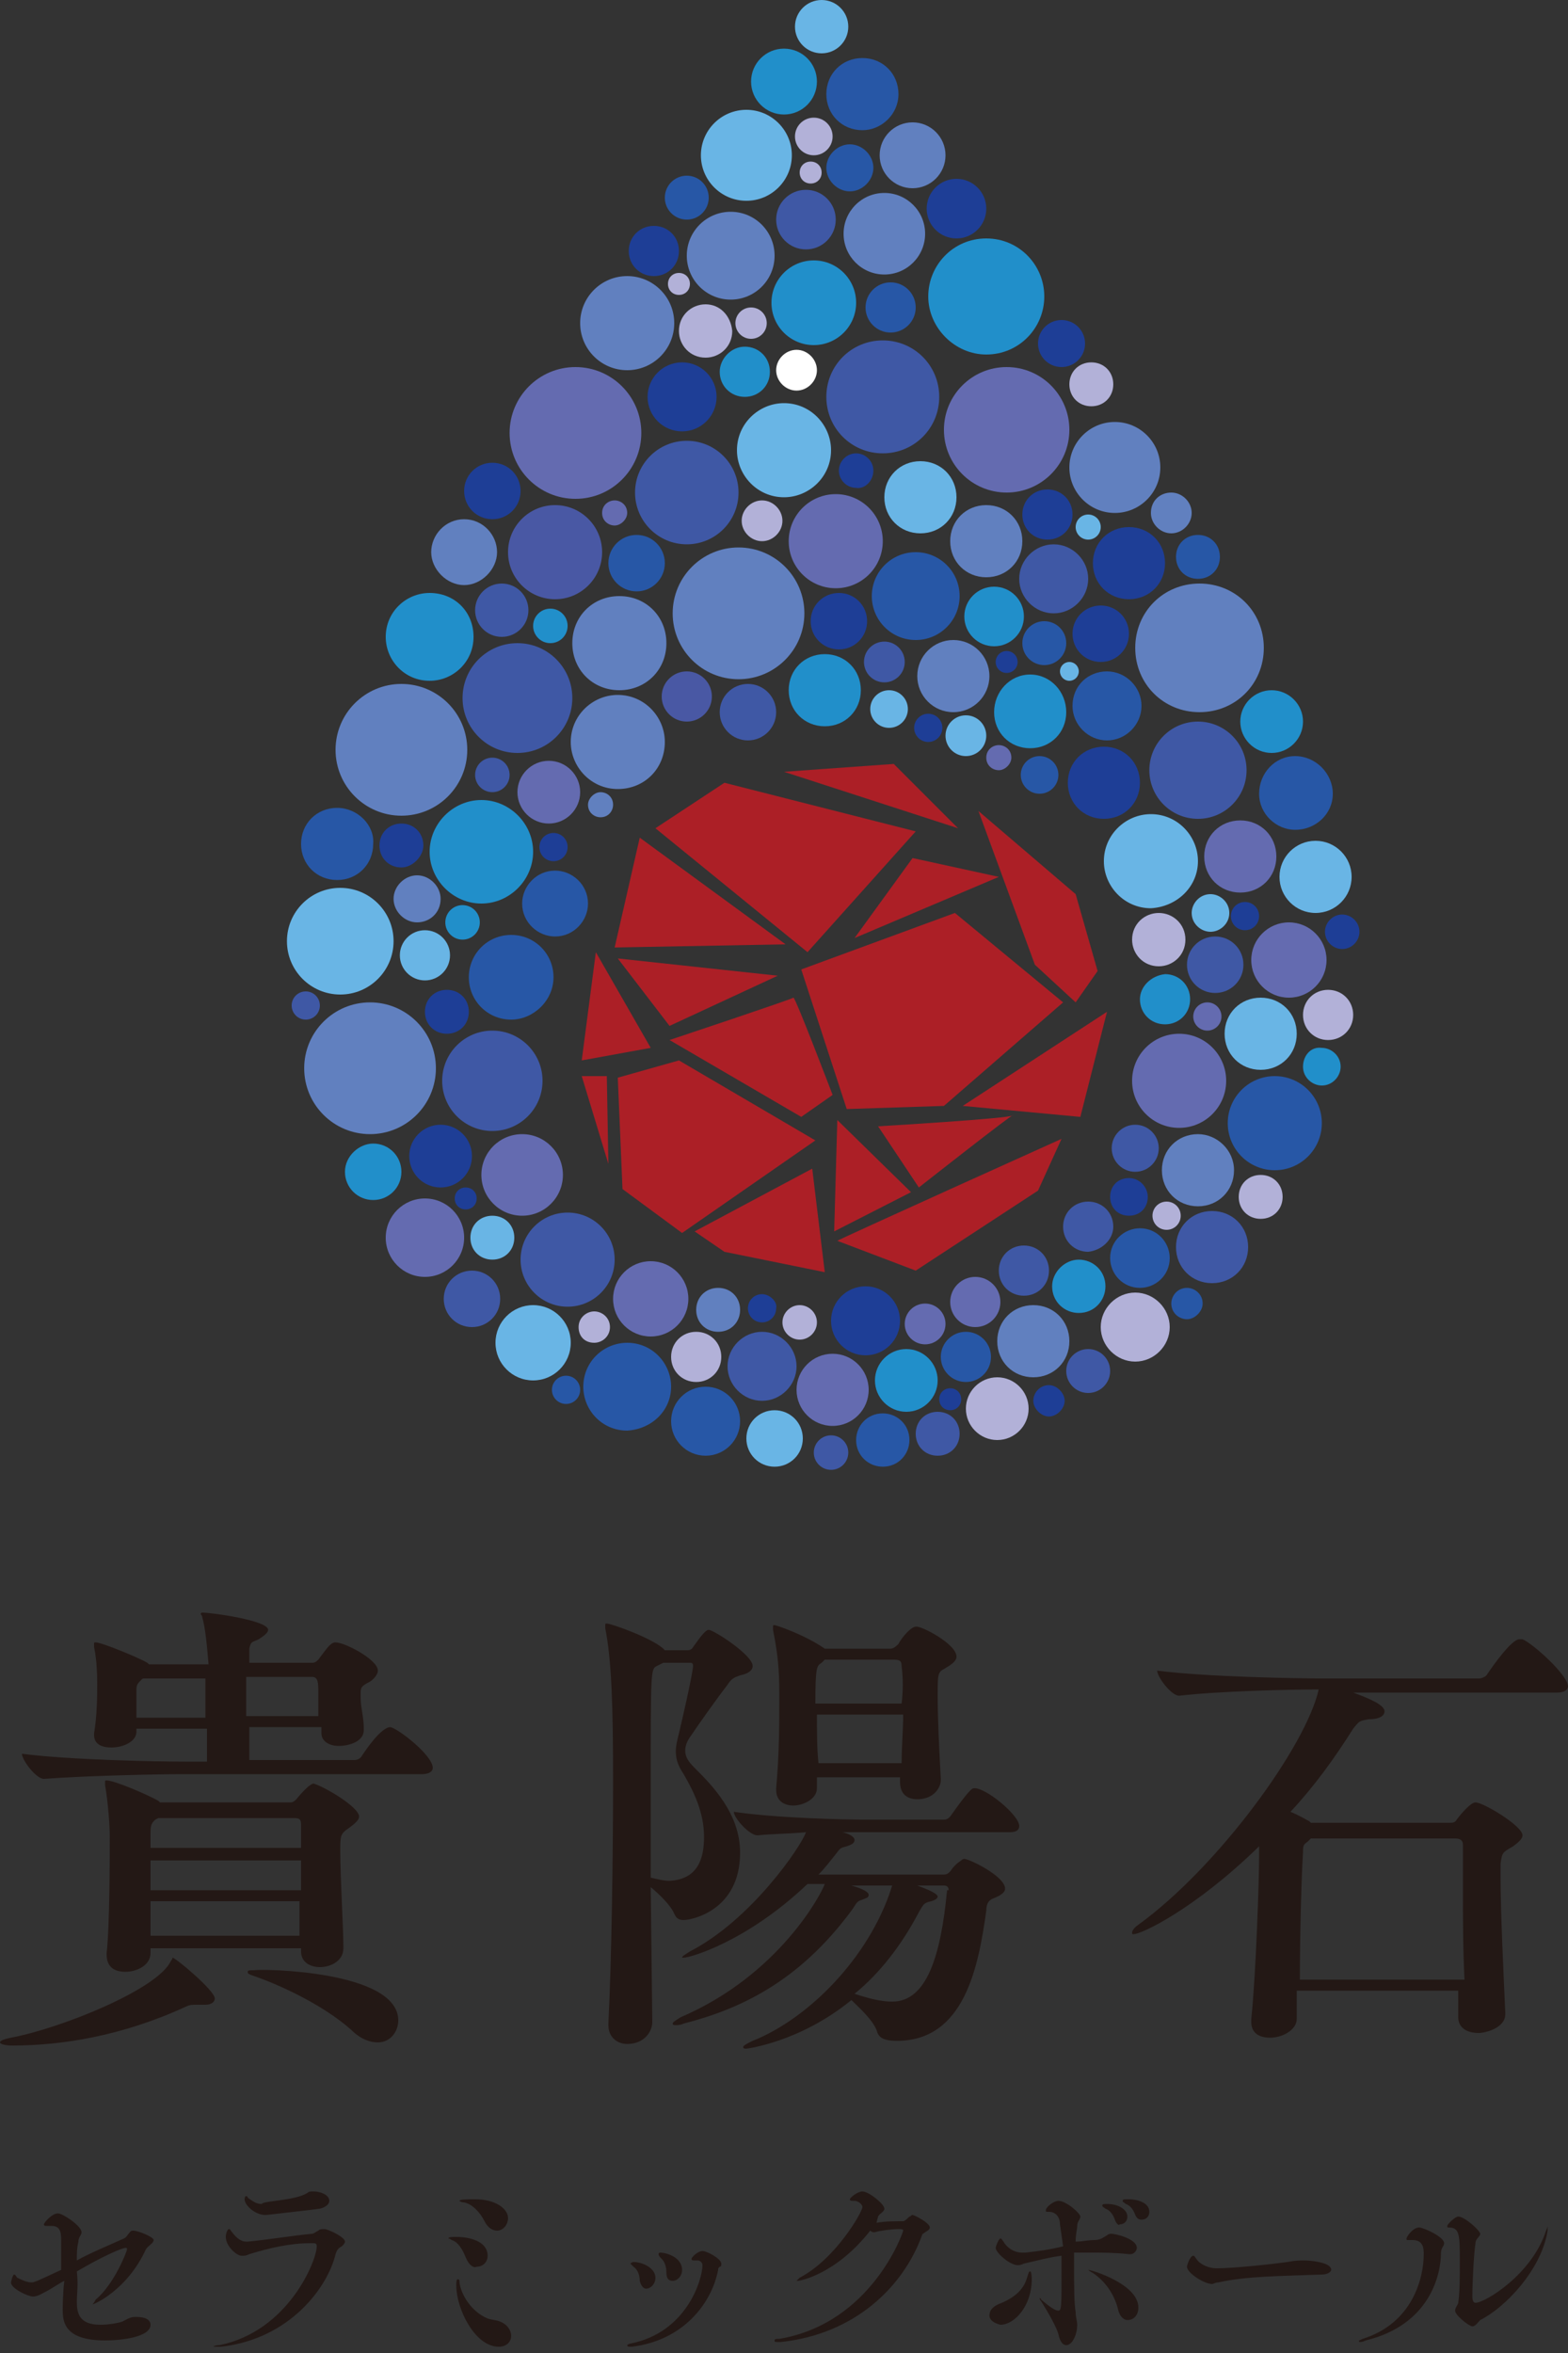 <?xml version="1.0" encoding="UTF-8"?> <svg xmlns="http://www.w3.org/2000/svg" xmlns:xlink="http://www.w3.org/1999/xlink" version="1.1" id="レイヤー_1" x="0px" y="0px" width="100px" height="150px" viewBox="0 0 100 150" style="enable-background:new 0 0 100 150;" xml:space="preserve"><rect x="0" y="0" width="100" height="150" fill="#333333" stroke="none"/> <style type="text/css"> .st0{fill:#231815;} .st1{fill:#646BB0;} .st2{fill:#1E3E96;} .st3{fill:#3F58A5;} .st4{fill:#2757A6;} .st5{fill:#AC1F26;} .st6{fill:#69B5E5;} .st7{fill:#6180BF;} .st8{fill:#218FCA;} .st9{fill:#FFFFFF;} .st10{fill:#4958A4;} .st11{fill:#B2B1D8;} </style> <g> <path class="st0" d="M13.7,127.4c0,0.2-0.2,0.4-0.6,0.4c-0.1,0-0.2,0-0.3,0c-0.1,0-0.2,0-0.3,0c-0.2,0-0.4,0-0.6,0.1 c-4.1,1.9-8,2.5-11.1,2.5c-0.5,0-0.8-0.1-0.8-0.2s0.2-0.2,0.7-0.3c3.2-0.6,9.4-3.1,10.2-4.9c0.1-0.1,0.1-0.2,0.1-0.2 C11.2,124.8,13.7,126.9,13.7,127.4z M27.6,112.7c0,0.2-0.2,0.4-0.7,0.4H11.6c-1.7,0-6.1,0.1-8.8,0.3h0c-0.5,0-1.4-1.2-1.4-1.6 c3.1,0.4,8.7,0.5,10.4,0.5h1.4c0-0.5,0-1.3,0-2.1H8.7l0,0.2v0c0,0.6-0.8,1-1.6,1c-0.6,0-1.1-0.2-1.1-0.8v-0.1 c0.2-1.2,0.2-2.5,0.2-3.1c0-0.3,0-1.5-0.2-2.4c0-0.1,0-0.1,0-0.2c0-0.1,0-0.1,0.1-0.1c0.4,0,2.8,1,3.3,1.3l0.1,0.1h3.8 c-0.1-1.2-0.2-2.3-0.4-3c0-0.1-0.1-0.2-0.1-0.2s0-0.1,0.1-0.1c0.6,0,4.2,0.5,4.2,1.1c0,0.2-0.3,0.4-0.6,0.6 c-0.4,0.2-0.5,0.1-0.6,0.6c0,0.1,0,0.4,0,0.9h4c0.1,0,0.2,0,0.4-0.2c0.6-0.8,0.8-1.1,1.1-1.1c0.6,0,2.7,1.1,2.7,1.8 c0,0.2-0.2,0.5-0.5,0.7c-0.6,0.3-0.6,0.4-0.6,0.8v0.2c0,0.7,0.2,1.2,0.2,2v0.1c0,0.7-0.9,1-1.6,1c-0.6,0-1.1-0.3-1.1-0.8v0l0-0.4 h-4.6v2.1h6.7c0.2,0,0.4-0.1,0.5-0.3c0.2-0.3,1.2-1.8,1.8-1.8C25.4,110.2,27.6,111.9,27.6,112.7z M22.9,115.8 c0,0.2-0.2,0.4-0.6,0.7c-0.6,0.4-0.6,0.5-0.6,1.5c0,1.6,0.2,5,0.2,6.1v0.1c0,0.8-0.8,1.2-1.5,1.2c-0.6,0-1.2-0.3-1.2-1v-0.2H9.6 v0.3c0,0.8-0.9,1.2-1.6,1.2s-1.2-0.3-1.2-1.1v-0.1c0.2-1.7,0.2-6.3,0.2-7.5c0-0.5-0.1-2.1-0.3-3.2c0-0.1,0-0.1,0-0.2 c0-0.1,0-0.1,0.1-0.1c0.5,0,2.6,0.9,3.3,1.3l0.1,0.1h8.3c0.1,0,0.2,0,0.4-0.2c0.4-0.5,0.9-1,1.1-1 C20.7,113.9,22.9,115.2,22.9,115.8z M13.1,107H9.2C9.1,107,9.1,107,9,107.1c-0.2,0.2-0.3,0.3-0.3,0.6v1.8h4.4V107z M19.2,116.3 c0-0.4-0.2-0.4-0.5-0.4h-8.6L9.9,116c-0.2,0.2-0.3,0.3-0.3,0.8c0,0.3,0,0.6,0,1h9.6C19.2,117.2,19.2,116.7,19.2,116.3z M9.6,118.6 v1.9h9.6c0-0.6,0-1.3,0-1.9H9.6z M9.6,121.2c0,0.8,0,1.5,0,2.2h9.5c0-0.6,0-1.4,0-2.2H9.6z M20.3,107.9c0-0.6,0-1-0.4-1h-4.2v2.5 h4.6V107.9z M25.4,128.8c0,0.7-0.5,1.4-1.3,1.4c-0.5,0-1.1-0.2-1.7-0.8c-1.8-1.6-4.6-2.9-6.4-3.5c-0.2-0.1-0.2-0.1-0.2-0.2 s0.1-0.1,0.4-0.1C16.6,125.5,25.4,125.6,25.4,128.8z M48,106.2c0,0.3-0.3,0.5-0.8,0.6c-0.2,0.1-0.5,0.1-0.8,0.6 c-0.7,0.9-1.9,2.6-2.3,3.2c-0.3,0.4-0.4,0.7-0.4,1c0,0.4,0.2,0.7,0.6,1.1c1.1,1.1,2.9,2.9,2.9,5.4c0,3.7-3.1,4.3-3.6,4.3 c-0.4,0-0.5-0.2-0.6-0.4c-0.2-0.5-0.9-1.2-1.5-1.7l0.1,8.6c0,0.6-0.5,1.4-1.6,1.4c-0.6,0-1.2-0.4-1.2-1.2v-0.1 c0.2-3.9,0.3-10.7,0.3-15.5c0-4.8-0.1-7.7-0.5-9.7c0-0.1,0-0.2,0-0.2c0-0.1,0-0.1,0.1-0.1c0.3,0,3.1,1,3.7,1.7h1.4 c0.1,0,0.3,0,0.4-0.2c0.5-0.7,0.8-1.1,1-1.1C45.5,103.9,48,105.5,48,106.2z M44.9,117.1c0-1.5-0.6-2.8-1.3-4 c-0.4-0.6-0.5-1-0.5-1.5c0-0.3,0.1-0.7,0.2-1.1c0.8-3.4,0.9-4.2,0.9-4.3c0-0.2-0.1-0.2-0.2-0.2h-1.7l-0.4,0.2 c-0.4,0.2-0.4,0.2-0.4,7.7c0,1.8,0,3.8,0,5.8c0.5,0.1,0.8,0.2,1.2,0.2C44.5,119.8,44.9,118.5,44.9,117.1z M65,116.4 c0,0.2-0.1,0.4-0.6,0.4h-9.2c-0.4,0-1,0-1.5,0c0.1,0,0.8,0.2,0.8,0.5c0,0.2-0.2,0.3-0.5,0.4c-0.4,0.1-0.4,0.1-0.7,0.5 c-0.4,0.5-0.7,0.9-1.1,1.3h8c0.2,0,0.3-0.1,0.4-0.2c0.2-0.3,0.4-0.5,0.7-0.7c0.1-0.1,0.2-0.1,0.2-0.1c0.3,0,2.6,1.1,2.6,1.9 c0,0.2-0.2,0.4-0.7,0.6c-0.3,0.1-0.5,0.3-0.5,0.8c-0.5,3.6-1.4,8.3-5.7,8.3c-1,0-1.2-0.3-1.3-0.7c-0.3-0.7-1.1-1.4-1.6-1.9 c-3.3,2.7-6.7,3.1-6.7,3.1c-0.1,0-0.2,0-0.2-0.1c0-0.1,0.2-0.2,0.6-0.4c3.3-1.3,7.1-4.9,8.7-9.3l0.2-0.6h-2.6 c0.7,0.2,1.1,0.4,1.1,0.6c0,0.2-0.2,0.2-0.4,0.3c-0.4,0.1-0.4,0.3-0.7,0.7c-3.4,4.6-7.2,6.3-10.7,7.2c-0.2,0.1-0.4,0.1-0.5,0.1 c-0.1,0-0.2,0-0.2-0.1c0-0.1,0.2-0.2,0.5-0.4c6.3-2.7,9-7.9,9.2-8.5h-1.1c-3.9,3.7-7.5,4.7-7.9,4.7c-0.1,0-0.1,0-0.1,0 c0-0.1,0.2-0.2,0.5-0.4c3.9-2,7.1-6.7,7.4-7.6c-1,0.1-2.1,0.1-3.1,0.2h0c-0.5,0-1.5-1.1-1.5-1.5c2.7,0.4,7,0.5,8.5,0.5h4.9 c0.2,0,0.3-0.1,0.4-0.2c1.2-1.7,1.4-1.8,1.5-1.8C62.8,113.9,65,115.7,65,116.4z M61,105.6c0,0.3-0.3,0.5-0.8,0.8 c-0.4,0.2-0.4,0.4-0.4,1.7c0,1.5,0.1,3.5,0.2,5.3v0.1c0,0.4-0.4,1.2-1.5,1.2c-0.6,0-1.1-0.3-1.1-1.1v-0.3h-5.3c0,0.3,0,0.5,0,0.7v0 c0,0.7-0.9,1.1-1.5,1.1s-1.1-0.3-1.1-1v-0.1c0.2-2.2,0.2-4.2,0.2-5.6c0-1.5,0-2.5-0.4-4.5c0-0.1,0-0.1,0-0.2c0-0.1,0-0.1,0.1-0.1 c0.1,0,1.9,0.6,3.2,1.5h4.2c0.2,0,0.4-0.2,0.5-0.3c0.2-0.4,0.8-1.1,1.1-1.1C58.7,103.6,61,104.8,61,105.6z M57.5,106.2 c0-0.3-0.1-0.4-0.5-0.4h-4.4l-0.2,0.2c-0.3,0.2-0.4,0.2-0.4,2.6h5.5C57.6,107.8,57.6,107,57.5,106.2z M52.1,109.3 c0,1.1,0,2.2,0.1,3.1h5.3c0-1,0.1-2.1,0.1-3.1H52.1z M60.5,120.5c0-0.2-0.1-0.3-0.3-0.3h-1.7c1.1,0.4,1.3,0.6,1.3,0.7 s-0.1,0.2-0.4,0.3c-0.5,0.1-0.5,0.2-0.8,0.7c-1.1,2.1-2.5,3.9-4.1,5.2c0.9,0.3,1.7,0.5,2.4,0.5c2.2,0,3.1-2.9,3.5-7.1V120.5z M100,107.5c0,0.2-0.2,0.4-0.7,0.4H86.3c1.1,0.4,2,0.8,2,1.2c0,0.2-0.2,0.5-1,0.5c-0.6,0.1-0.6,0.1-1,0.6c-1.2,1.9-2.5,3.7-4,5.3 c0.5,0.2,1,0.5,1.2,0.6l0.1,0.1h8.9c0.1,0,0.3,0,0.4-0.2c0.3-0.4,0.9-1.1,1.2-1.1c0.5,0,3,1.5,3,2.1c0,0.2-0.2,0.4-0.6,0.7 c-0.7,0.4-0.7,0.4-0.8,1.1c0,0.2,0,0.6,0,1c0,2.1,0.2,6.3,0.3,8.5v0.1c0,0.9-1.3,1.2-1.7,1.2c-0.7,0-1.3-0.3-1.3-1v0 c0-0.5,0-1,0-1.7H82.7c0,0.7,0,1.3,0,1.8c0,0.7-0.9,1.2-1.7,1.2c-0.7,0-1.2-0.3-1.2-1v-0.2c0.3-2.8,0.5-8.9,0.5-10.3v-0.7 c-4.1,4-7.5,5.6-8,5.6c-0.1,0-0.1,0-0.1-0.1c0-0.1,0.1-0.3,0.4-0.5c5.1-3.7,10.7-11.4,11.5-15c-1.8,0-6.3,0.1-8.9,0.4h0 c-0.5,0-1.4-1.2-1.4-1.6c3.1,0.4,8.9,0.5,10.7,0.5h9.8c0.2,0,0.4-0.1,0.5-0.2c0.4-0.6,1.6-2.3,2.1-2.3c0.1,0,0.2,0,0.2,0 C97.8,104.8,100,106.8,100,107.5z M93.3,120.5c0-1.3,0-2.4,0-2.9c0-0.3-0.2-0.4-0.5-0.4h-9.2l-0.2,0.2c-0.3,0.2-0.3,0.3-0.3,0.7 c-0.1,1.5-0.2,5.3-0.2,8.1h10.5C93.3,124.3,93.3,122.2,93.3,120.5z"></path> <path class="st0" d="M4.9,146.7c0,0.7,0.1,1.5,1.5,1.5c0.5,0,1.1-0.1,1.4-0.2c0.2-0.1,0.5-0.3,0.8-0.3c0,0,0.1,0,0.1,0 c0.6,0,0.9,0.2,0.9,0.5c0,0.8-1.9,1-2.9,1c-2.7,0-2.7-1.3-2.7-2c0-0.1,0-0.9,0.1-1.8c-0.4,0.2-0.8,0.5-1.2,0.7 c-0.2,0.1-0.5,0.3-0.8,0.3c-0.3,0-1.4-0.5-1.4-0.9c0,0,0.1-0.5,0.2-0.5c0.1,0,0.1,0.1,0.2,0.2c0.2,0.1,0.6,0.3,0.9,0.3 c0.2,0,0.4-0.1,1.9-0.8c0-0.7,0-1.3,0-1.8c0-0.5,0-1-0.6-1c0,0-0.1,0-0.1,0c-0.1,0-0.1,0-0.2,0c-0.1,0-0.2,0-0.2-0.1 c0-0.1,0.5-0.7,0.9-0.7c0.3,0,1.5,0.8,1.5,1.2c0,0.2-0.2,0.3-0.2,0.6c-0.1,0.4-0.1,0.8-0.1,1.2c0.9-0.5,1.9-0.9,3-1.4 c0.2-0.1,0.2-0.2,0.3-0.3c0.1-0.1,0.1-0.2,0.3-0.2c0.3,0,1.3,0.4,1.3,0.6c0,0.2-0.4,0.4-0.5,0.6c-1.2,2.6-3.3,3.5-3.4,3.5 c0,0,0,0,0,0c0,0,0.1-0.1,0.2-0.3c1.2-1,2-3.1,2-3.2c0-0.1,0-0.1-0.1-0.1c-0.2,0-1.4,0.5-3.1,1.5C5,145.6,4.9,146.3,4.9,146.7z M14.1,149.6c-0.1,0-0.2,0-0.3,0c-0.1,0-0.2,0-0.2,0c0,0,0.1-0.1,0.4-0.1c4.4-0.9,6.2-5.4,6.2-6.3c0-0.2-0.1-0.2-0.3-0.2 c0,0-0.1,0-0.1,0c-1.3,0-2.6,0.3-3.9,0.7c-0.2,0.1-0.3,0.1-0.5,0.1c-0.3,0-1-0.6-1-1.2c0-0.2,0.1-0.5,0.2-0.5 c0.1,0,0.1,0.1,0.2,0.2c0.3,0.4,0.6,0.6,0.9,0.6c0,0,0.1,0,0.1,0c1.1-0.1,3-0.4,4.1-0.5c0.1,0,0.2-0.1,0.4-0.2 c0.1-0.1,0.2-0.1,0.4-0.1c0.2,0,1.3,0.5,1.3,0.8c0,0.1-0.1,0.2-0.2,0.3c-0.2,0.1-0.3,0.2-0.4,0.5C20.9,145.8,18.5,149.1,14.1,149.6 z M19.6,139.8c0.1-0.1,0.2-0.1,0.4-0.1c0.4,0,1,0.2,1,0.6c0,0.2-0.2,0.4-0.6,0.5c-0.7,0.1-2.6,0.3-3.4,0.4c0,0-0.1,0-0.1,0 c-0.6,0-1.3-0.6-1.3-1c0,0,0-0.2,0.1-0.2c0,0,0.1,0,0.1,0.1c0.3,0.2,0.5,0.4,0.9,0.4C16.7,140.3,18.8,140.3,19.6,139.8z M29.7,143.9c-0.2-0.5-0.5-1-0.9-1.1c-0.1-0.1-0.2-0.1-0.2-0.1c0-0.1,0.2-0.1,0.5-0.1c0.9,0,2,0.3,2,1.2c0,0.4-0.3,0.7-0.7,0.7 C30.2,144.6,29.9,144.4,29.7,143.9z M32.6,148.9c0,0.4-0.3,0.7-0.8,0.7c-1.5,0-2.7-2.4-2.7-3.9c0-0.2,0-0.4,0.1-0.4 c0,0,0.1,0,0.1,0.1c0,0.6,0.6,1.9,1.8,2.4c0.3,0.1,0.6,0.1,0.8,0.2C32.4,148.2,32.6,148.6,32.6,148.9z M30.9,141.6 c-0.3-0.6-0.8-1.1-1.3-1.2c-0.2,0-0.3-0.1-0.3-0.1c0-0.1,0.6-0.1,1-0.1c1.3,0,2.1,0.6,2.1,1.2c0,0.4-0.3,0.8-0.7,0.8 C31.4,142.2,31.1,142,30.9,141.6z M40.3,149.6c0,0-0.1,0-0.1,0c-0.1,0-0.2,0-0.2-0.1c0,0,0.1-0.1,0.2-0.1c3.6-0.7,4.6-4.1,4.6-5 c0-0.2-0.2-0.3-0.3-0.3c0,0,0,0,0,0c-0.1,0-0.1,0-0.2,0c-0.1,0-0.2,0-0.2-0.1c0-0.1,0.4-0.5,0.7-0.5c0.3,0,1.2,0.5,1.2,0.8 c0,0.1,0,0.2-0.1,0.2c-0.1,0.1-0.1,0.1-0.1,0.2C45.4,146.8,43.6,149.2,40.3,149.6z M40.8,145.4c0-0.3-0.1-0.7-0.4-0.9 c-0.1-0.1-0.2-0.2-0.2-0.2s0.1-0.1,0.2-0.1c0.6,0,1.4,0.4,1.4,1c0,0.4-0.3,0.7-0.6,0.7C41.1,145.9,40.9,145.8,40.8,145.4z M42.5,144.9c0-0.4-0.1-0.7-0.3-0.9c-0.1-0.1-0.2-0.2-0.2-0.3s0.1-0.1,0.1-0.1c0.4,0,1.4,0.3,1.4,1.1c0,0.4-0.3,0.7-0.6,0.7 C42.7,145.4,42.5,145.3,42.5,144.9z M55.9,141.7c0.5-0.1,1.2-0.1,1.7-0.1c0.1,0,0.3-0.2,0.4-0.3c0.1,0,0.1-0.1,0.2-0.1 c0.1,0,1.1,0.5,1.1,0.8c0,0.1-0.1,0.2-0.3,0.3c-0.1,0.1-0.2,0.1-0.2,0.2c-1.2,3.3-4.3,6.3-9,6.8c-0.1,0-0.1,0-0.2,0 c-0.2,0-0.2,0-0.2-0.1c0-0.1,0.1-0.1,0.3-0.1c5.9-1,7.9-6.8,7.9-6.9c0-0.1-0.1-0.1-0.3-0.1c-0.4,0-1.2,0.1-1.5,0.2c0,0,0,0-0.1,0 c-0.1,0-0.2-0.1-0.2-0.1c-2.2,2.8-4.5,3.2-4.6,3.2c0,0-0.1,0-0.1,0c0,0,0.1-0.1,0.2-0.2c2.3-1.2,4-4.2,4-4.5c0-0.2-0.3-0.4-0.5-0.4 c0,0,0,0,0,0c0,0-0.1,0-0.1,0c-0.1,0-0.2,0-0.2-0.1c0-0.1,0.5-0.5,0.8-0.5c0.4,0,1.4,0.8,1.4,1.1c0,0.2-0.3,0.3-0.4,0.5L55.9,141.7 z M63.1,147.6c0-0.3,0.2-0.6,0.8-0.8c0.9-0.4,1.4-0.9,1.6-1.6c0.1-0.3,0.1-0.4,0.2-0.4c0.1,0,0.1,0.5,0.1,0.5c0,1.7-1.1,2.9-2,2.9 C63.4,148.1,63.1,147.9,63.1,147.6z M67.6,141.8c0-0.5-0.3-0.8-0.7-0.8c0,0,0,0,0,0c0,0,0,0-0.1,0c-0.1,0-0.1,0-0.1-0.1 c0-0.2,0.5-0.6,0.8-0.6c0.5,0,1.4,0.8,1.4,1c0,0.2-0.2,0.3-0.2,0.6c0,0.2-0.1,0.5-0.1,1c0.4,0,0.8-0.1,1.2-0.1 c0.4,0,0.6-0.2,0.8-0.3c0.1-0.1,0.2-0.1,0.3-0.1c0.2,0,1.6,0.3,1.6,0.9c0,0.2-0.2,0.4-0.4,0.4c0,0,0,0-0.1,0 c-0.9-0.1-1.7-0.1-2.4-0.1c-0.4,0-0.7,0-1.1,0c0,0.3,0,0.6,0,1c0,1.1,0,2.2,0.1,2.8c0,0.3,0.1,0.6,0.1,0.8c0,0.6-0.3,1.3-0.7,1.3 c-0.2,0-0.4-0.2-0.5-0.7c-0.1-0.4-0.6-1.3-1.1-2.1c-0.1-0.1-0.1-0.2-0.1-0.2c0,0,0,0,0,0c0,0,0.1,0,0.1,0.1 c0.6,0.5,0.9,0.7,1.1,0.7c0.2,0,0.2-0.3,0.2-2.6c0-0.3,0-0.6,0-0.9c-0.8,0.1-1.5,0.3-2.4,0.5c-0.2,0.1-0.3,0.1-0.4,0.1 c-0.5,0-1.4-0.8-1.4-1.1c0-0.1,0.2-0.6,0.3-0.6c0.1,0,0.1,0.1,0.2,0.2c0.1,0.2,0.5,0.7,1.2,0.7c0.1,0,0.1,0,0.2,0 c0.9-0.1,1.6-0.2,2.4-0.4L67.6,141.8z M71.3,147.2c-0.2-0.8-0.7-1.7-1.6-2.3c-0.2-0.1-0.3-0.2-0.3-0.2c0,0,0,0,0,0 c0.2,0,3.2,0.9,3.2,2.4c0,0.5-0.3,0.8-0.7,0.8C71.7,147.9,71.4,147.7,71.3,147.2z M71.1,141.5c-0.1-0.3-0.3-0.6-0.6-0.7 c-0.1-0.1-0.2-0.1-0.2-0.2c0-0.1,0.1-0.1,0.3-0.1c0.8,0,1.3,0.4,1.3,0.8c0,0.3-0.2,0.5-0.5,0.5C71.4,141.9,71.2,141.8,71.1,141.5z M72.4,141.2c-0.1-0.3-0.3-0.6-0.6-0.7c-0.1-0.1-0.2-0.1-0.2-0.2c0-0.1,0.1-0.1,0.3-0.1c0,0,0.1,0,0.1,0c0.5,0,1.3,0.2,1.3,0.8 c0,0.3-0.2,0.5-0.5,0.5C72.6,141.5,72.5,141.4,72.4,141.2z M84.3,145c-2.7,0.1-4.8,0.1-6.6,0.5c-0.2,0-0.3,0.1-0.4,0.1 c-0.5,0-1.6-0.7-1.6-1.1c0-0.1,0.2-0.7,0.4-0.7c0.1,0,0.1,0.1,0.2,0.2c0.1,0.2,0.6,0.6,1.3,0.6c1.2,0,3.8-0.3,4.5-0.4 c0.5-0.1,0.8-0.1,1.1-0.1c0.3,0,1.7,0.1,1.7,0.6C84.9,144.8,84.7,145,84.3,145z M86.7,149.3C86.7,149.3,86.6,149.3,86.7,149.3 c-0.1-0.1,0-0.1,0.2-0.2c3.2-1,3.9-3.9,3.9-5.4c0-0.3,0-0.9-0.7-0.9c-0.1,0-0.1,0-0.1,0s-0.1,0-0.2,0s-0.1,0-0.1-0.1 c0-0.1,0.4-0.7,0.8-0.7c0.3,0,1.6,0.6,1.6,1c0,0.2-0.2,0.3-0.2,0.6c0,1.4-0.7,4.6-4.8,5.6C86.9,149.3,86.8,149.3,86.7,149.3z M93.9,148.3c-0.2,0-1.1-0.7-1.1-1c0-0.2,0.2-0.4,0.2-0.5c0.1-0.7,0.1-1.6,0.1-2.6c0-1.7,0-2.2-0.7-2.2c-0.1,0-0.1,0-0.1-0.1 c0-0.1,0.5-0.6,0.7-0.6c0.4,0,1.4,0.9,1.4,1.1c0,0.2-0.3,0.3-0.3,0.6c-0.1,0.6-0.2,2.5-0.2,3.4c0,0.3,0.1,0.4,0.2,0.4 c0.6,0,3.6-1.8,4.5-4.6c0.1-0.2,0.1-0.3,0.1-0.3s0,0,0,0.1c0,0.1,0,0.1,0,0.2c-0.4,2.5-2.7,4.9-4.3,5.7 C94.2,148.1,94.1,148.3,93.9,148.3z"></path> <g> <path class="st1" d="M76.8,54.6c0,1.3,1,2.3,2.3,2.3s2.3-1,2.3-2.3c0-1.3-1-2.3-2.3-2.3S76.8,53.3,76.8,54.6z"></path> <path class="st2" d="M27,53.9c0-0.8-0.6-1.4-1.4-1.4c-0.8,0-1.4,0.6-1.4,1.4c0,0.8,0.6,1.4,1.4,1.4C26.3,55.3,27,54.6,27,53.9z"></path> <circle class="st3" cx="76.4" cy="49.1" r="3.1"></circle> <circle class="st1" cx="62.2" cy="83" r="1.6"></circle> <path class="st1" d="M33,50.5c0,1.1,0.9,2,2,2s2-0.9,2-2c0-1.1-0.9-2-2-2S33,49.4,33,50.5z"></path> <path class="st4" d="M72.7,78.3c-1,0-1.9,0.8-1.9,1.9c0,1,0.8,1.9,1.9,1.9c1,0,1.9-0.8,1.9-1.9C74.6,79.2,73.8,78.3,72.7,78.3z"></path> <path class="st2" d="M70.4,47.6c-1.3,0-2.3,1-2.3,2.3c0,1.3,1,2.3,2.3,2.3s2.3-1,2.3-2.3C72.7,48.6,71.7,47.6,70.4,47.6z"></path> <g> <polygon class="st5" points="50,49.2 57,48.7 61.1,52.8 "></polygon> <polygon class="st5" points="46.2,49.9 58.4,53 51.5,60.7 41.8,52.8 "></polygon> <polygon class="st5" points="40.8,53.4 50.1,60.2 39.2,60.4 "></polygon> <polygon class="st5" points="38,60.7 41.5,66.8 37.1,67.6 "></polygon> <polygon class="st5" points="39.4,61.1 42.7,65.4 49.6,62.2 "></polygon> <path class="st5" d="M42.7,66.3l8.4,4.9l2-1.4c0,0-2.4-6.3-2.5-6.2S42.7,66.3,42.7,66.3z"></path> <polygon class="st5" points="51.1,61.8 54,70.7 60.2,70.5 67.8,63.9 60.9,58.2 "></polygon> <polygon class="st5" points="58.2,54.7 54.5,59.8 63.7,55.9 "></polygon> <polygon class="st5" points="62.4,51.7 66,61.5 68.6,63.9 70,61.9 68.6,57 "></polygon> <polygon class="st5" points="70.6,64.5 68.9,71.2 61.4,70.5 "></polygon> <path class="st5" d="M56,71.8l2.6,3.9c0,0,6.1-4.8,6-4.6C64.5,71.3,56,71.8,56,71.8z"></path> <polygon class="st5" points="53.4,71.4 58.1,76 53.2,78.5 "></polygon> <polygon class="st5" points="51.8,74.5 52.6,81.1 46.2,79.8 44.3,78.5 "></polygon> <polygon class="st5" points="52,72.7 43.5,78.6 39.7,75.8 39.4,68.7 43.3,67.6 "></polygon> <polygon class="st5" points="37.1,68.6 38.7,68.6 38.8,74.2 "></polygon> <path class="st5" d="M53.4,79.1c0.1-0.1,14.3-6.5,14.3-6.5l-1.5,3.3L58.4,81L53.4,79.1z"></path> </g> <circle class="st6" cx="21.7" cy="60" r="3.4"></circle> <path class="st4" d="M21.5,51.5c-1.3,0-2.3,1-2.3,2.3c0,1.3,1,2.3,2.3,2.3c1.3,0,2.3-1,2.3-2.3C23.9,52.6,22.8,51.5,21.5,51.5z"></path> <circle class="st3" cx="33" cy="44.5" r="3.5"></circle> <circle class="st1" cx="27.1" cy="78.9" r="2.5"></circle> <circle class="st7" cx="60.8" cy="43.1" r="2.3"></circle> <circle class="st6" cx="34" cy="85.6" r="2.4"></circle> <path class="st4" d="M68.4,45c0,1.2,1,2.2,2.2,2.2c1.2,0,2.2-1,2.2-2.2c0-1.2-1-2.2-2.2-2.2C69.4,42.8,68.4,43.7,68.4,45z"></path> <path class="st2" d="M34.4,54c0,0.5,0.4,0.9,0.9,0.9s0.9-0.4,0.9-0.9s-0.4-0.9-0.9-0.9S34.4,53.5,34.4,54z"></path> <path class="st8" d="M63.4,45.4c0,1.3,1,2.3,2.3,2.3s2.3-1,2.3-2.3S67,43,65.7,43S63.4,44.1,63.4,45.4z"></path> <path class="st8" d="M83.1,46c0-1.1-0.9-2-2-2c-1.1,0-2,0.9-2,2c0,1.1,0.9,2,2,2C82.2,48,83.1,47.1,83.1,46z"></path> <path class="st4" d="M85,50.6c0-1.3-1.1-2.4-2.4-2.4c-1.3,0-2.3,1.1-2.3,2.4c0,1.3,1.1,2.3,2.3,2.3C83.9,52.9,85,51.9,85,50.6z"></path> <path class="st4" d="M37.5,57.6c0-1.2-1-2.1-2.1-2.1c-1.2,0-2.1,1-2.1,2.1c0,1.2,1,2.1,2.1,2.1C36.6,59.7,37.5,58.7,37.5,57.6z"></path> <circle class="st3" cx="56.4" cy="42.2" r="1.3"></circle> <circle class="st2" cx="28.1" cy="73.7" r="2"></circle> <circle class="st4" cx="66.6" cy="41" r="1.4"></circle> <circle class="st8" cx="35.1" cy="39.9" r="1.1"></circle> <circle class="st8" cx="63.4" cy="39.3" r="1.9"></circle> <circle class="st4" cx="45" cy="90.6" r="2.2"></circle> <path class="st1" d="M38.4,32.7c0,0.5,0.4,0.8,0.8,0.8s0.8-0.4,0.8-0.8c0-0.5-0.4-0.8-0.8-0.8S38.4,32.2,38.4,32.7z"></path> <path class="st6" d="M53,28.7c0-1.6-1.3-3-3-3c-1.6,0-3,1.3-3,3c0,1.6,1.3,3,3,3C51.6,31.7,53,30.4,53,28.7z"></path> <circle class="st3" cx="43.8" cy="31.4" r="3.3"></circle> <circle class="st2" cx="67.7" cy="21.9" r="1.5"></circle> <path class="st9" d="M49.5,23.6c0,0.7,0.6,1.3,1.3,1.3s1.3-0.6,1.3-1.3c0-0.7-0.6-1.3-1.3-1.3S49.5,22.9,49.5,23.6z"></path> <path class="st7" d="M29.6,33.1c-1.2,0-2.1,1-2.1,2.1s1,2.1,2.1,2.1s2.1-1,2.1-2.1S30.8,33.1,29.6,33.1z"></path> <path class="st7" d="M62.9,32.2c-1.3,0-2.3,1-2.3,2.3c0,1.3,1,2.3,2.3,2.3c1.3,0,2.3-1,2.3-2.3C65.2,33.2,64.2,32.2,62.9,32.2z"></path> <circle class="st10" cx="35.4" cy="35.2" r="3"></circle> <circle class="st1" cx="53.3" cy="34.5" r="3"></circle> <path class="st11" d="M45,19.4c-0.9,0-1.7,0.7-1.7,1.7c0,0.9,0.7,1.7,1.7,1.7c0.9,0,1.7-0.7,1.7-1.7C46.6,20.1,45.9,19.4,45,19.4z "></path> <circle class="st7" cx="40" cy="20.6" r="3"></circle> <circle class="st1" cx="36.7" cy="27.6" r="4.2"></circle> <circle class="st7" cx="25.6" cy="47.8" r="4.2"></circle> <circle class="st3" cx="32" cy="38.9" r="1.7"></circle> <circle class="st1" cx="64.2" cy="27.4" r="4"></circle> <path class="st8" d="M45.9,23.7c0,0.9,0.7,1.6,1.6,1.6s1.6-0.7,1.6-1.6s-0.7-1.6-1.6-1.6S45.9,22.9,45.9,23.7z"></path> <path class="st6" d="M56.4,31.7c0,1.3,1,2.3,2.3,2.3s2.3-1,2.3-2.3s-1-2.3-2.3-2.3S56.4,30.4,56.4,31.7z"></path> <path class="st2" d="M69.7,35.9c0,1.3,1,2.3,2.3,2.3s2.3-1,2.3-2.3c0-1.3-1-2.3-2.3-2.3S69.7,34.6,69.7,35.9z"></path> <path class="st2" d="M65.2,32.8c0,0.9,0.7,1.6,1.6,1.6s1.6-0.7,1.6-1.6c0-0.9-0.7-1.6-1.6-1.6S65.2,31.9,65.2,32.8z"></path> <path class="st8" d="M24.6,40.6c0,1.5,1.2,2.8,2.8,2.8c1.5,0,2.8-1.2,2.8-2.8s-1.2-2.8-2.8-2.8C25.9,37.8,24.6,39,24.6,40.6z"></path> <path class="st7" d="M74,29.8c0-1.6-1.3-2.9-2.9-2.9c-1.6,0-2.9,1.3-2.9,2.9c0,1.6,1.3,2.9,2.9,2.9C72.7,32.7,74,31.4,74,29.8z"></path> <path class="st7" d="M42.4,47.3c0-1.6-1.3-3-3-3c-1.6,0-3,1.3-3,3c0,1.6,1.3,3,3,3C41.1,50.3,42.4,49,42.4,47.3z"></path> <path class="st7" d="M42.5,41c0-1.7-1.3-3-3-3c-1.7,0-3,1.3-3,3c0,1.7,1.3,3,3,3C41.2,44,42.5,42.7,42.5,41z"></path> <path class="st3" d="M59.9,25.3c0-2-1.6-3.6-3.6-3.6c-2,0-3.6,1.6-3.6,3.6c0,2,1.6,3.6,3.6,3.6C58.3,28.9,59.9,27.3,59.9,25.3z"></path> <path class="st11" d="M44,18.1c0-0.4-0.3-0.7-0.7-0.7c-0.4,0-0.7,0.3-0.7,0.7c0,0.4,0.3,0.7,0.7,0.7C43.7,18.8,44,18.5,44,18.1z"></path> <circle class="st4" cx="58.4" cy="38" r="2.8"></circle> <circle class="st2" cx="43.5" cy="25.3" r="2.2"></circle> <circle class="st8" cx="51.9" cy="19.3" r="2.7"></circle> <circle class="st11" cx="47.9" cy="20.6" r="1"></circle> <circle class="st4" cx="40.6" cy="35.9" r="1.8"></circle> <path class="st11" d="M68.2,24.5c0,0.8,0.6,1.4,1.4,1.4c0.8,0,1.4-0.6,1.4-1.4c0-0.8-0.6-1.4-1.4-1.4 C68.8,23.1,68.2,23.7,68.2,24.5z"></path> <path class="st4" d="M35.3,62.3c0-1.5-1.2-2.7-2.7-2.7c-1.5,0-2.7,1.2-2.7,2.7c0,1.5,1.2,2.7,2.7,2.7C34,65,35.3,63.8,35.3,62.3z"></path> <circle class="st11" cx="51.9" cy="8.7" r="1.2"></circle> <circle class="st7" cx="56.4" cy="14.9" r="2.6"></circle> <path class="st3" d="M65,36.9c0,1.2,1,2.2,2.2,2.2c1.2,0,2.2-1,2.2-2.2c0-1.2-1-2.2-2.2-2.2C66,34.7,65,35.7,65,36.9z"></path> <path class="st8" d="M62.9,15.2c-2.1,0-3.7,1.7-3.7,3.7s1.7,3.7,3.7,3.7c2.1,0,3.7-1.7,3.7-3.7S65,15.2,62.9,15.2z"></path> <path class="st2" d="M53.5,37.8c-1,0-1.8,0.8-1.8,1.8s0.8,1.8,1.8,1.8c1,0,1.8-0.8,1.8-1.8S54.5,37.8,53.5,37.8z"></path> <circle class="st10" cx="43.8" cy="44.4" r="1.6"></circle> <circle class="st3" cx="31.4" cy="49.4" r="1.1"></circle> <path class="st8" d="M30.7,51c-1.8,0-3.3,1.5-3.3,3.3s1.5,3.3,3.3,3.3c1.8,0,3.3-1.5,3.3-3.3S32.5,51,30.7,51z"></path> <circle class="st2" cx="55.2" cy="84.2" r="2.2"></circle> <circle class="st4" cx="56.8" cy="19.6" r="1.6"></circle> <circle class="st4" cx="43.8" cy="12.6" r="1.4"></circle> <circle class="st8" cx="50" cy="5.2" r="2.1"></circle> <circle class="st3" cx="47.7" cy="45.4" r="1.8"></circle> <circle class="st2" cx="61" cy="13.3" r="1.9"></circle> <path class="st8" d="M50.3,44c0,1.3,1,2.3,2.3,2.3s2.3-1,2.3-2.3s-1-2.3-2.3-2.3S50.3,42.7,50.3,44z"></path> <path class="st11" d="M51,11c0,0.4,0.3,0.7,0.7,0.7c0.4,0,0.7-0.3,0.7-0.7s-0.3-0.7-0.7-0.7C51.3,10.3,51,10.6,51,11z"></path> <path class="st6" d="M44.7,9.9c0,1.6,1.3,2.9,2.9,2.9c1.6,0,2.9-1.3,2.9-2.9S49.2,7,47.6,7C46,7,44.7,8.3,44.7,9.9z"></path> <path class="st2" d="M68.4,40.4c0,1,0.8,1.8,1.8,1.8s1.8-0.8,1.8-1.8c0-1-0.8-1.8-1.8-1.8S68.4,39.4,68.4,40.4z"></path> <path class="st7" d="M37.5,51.3c0,0.5,0.4,0.8,0.8,0.8c0.5,0,0.8-0.4,0.8-0.8c0-0.5-0.4-0.8-0.8-0.8 C37.9,50.5,37.5,50.9,37.5,51.3z"></path> <path class="st11" d="M47.3,33.2c0,0.7,0.6,1.3,1.3,1.3s1.3-0.6,1.3-1.3s-0.6-1.3-1.3-1.3S47.3,32.5,47.3,33.2z"></path> <path class="st4" d="M77.8,35.5c0-0.8-0.6-1.4-1.4-1.4c-0.8,0-1.4,0.6-1.4,1.4c0,0.8,0.6,1.4,1.4,1.4 C77.2,36.9,77.8,36.3,77.8,35.5z"></path> <path class="st2" d="M55.7,30c0-0.6-0.5-1.1-1.1-1.1c-0.6,0-1.1,0.5-1.1,1.1c0,0.6,0.5,1.1,1.1,1.1C55.1,31.2,55.7,30.7,55.7,30z"></path> <path class="st2" d="M43.3,16c0-0.9-0.7-1.6-1.6-1.6c-0.9,0-1.6,0.7-1.6,1.6c0,0.9,0.7,1.6,1.6,1.6C42.6,17.6,43.3,16.9,43.3,16z"></path> <path class="st4" d="M57.3,6c0-1.3-1-2.3-2.3-2.3c-1.3,0-2.3,1-2.3,2.3c0,1.3,1,2.3,2.3,2.3C56.2,8.3,57.3,7.3,57.3,6z"></path> <path class="st4" d="M55.7,10.7c0-0.8-0.7-1.5-1.5-1.5c-0.8,0-1.5,0.7-1.5,1.5c0,0.8,0.7,1.5,1.5,1.5C55,12.2,55.7,11.5,55.7,10.7 z"></path> <circle class="st7" cx="46.6" cy="16.3" r="2.8"></circle> <circle class="st7" cx="58.2" cy="9.9" r="2.1"></circle> <circle class="st6" cx="52.4" cy="1.7" r="1.7"></circle> <circle class="st6" cx="56.7" cy="45.2" r="1.2"></circle> <circle class="st6" cx="69.4" cy="33.6" r="0.8"></circle> <circle class="st3" cx="51.4" cy="14" r="1.9"></circle> <path class="st7" d="M73.4,32.7c0,0.7,0.6,1.3,1.3,1.3c0.7,0,1.3-0.6,1.3-1.3s-0.6-1.3-1.3-1.3C74,31.4,73.4,31.9,73.4,32.7z"></path> <circle class="st3" cx="31.4" cy="68.9" r="3.2"></circle> <circle class="st6" cx="83.9" cy="55.9" r="2.3"></circle> <circle class="st7" cx="47.1" cy="39.1" r="4.2"></circle> <path class="st2" d="M33.2,31.3c0-1-0.8-1.8-1.8-1.8c-1,0-1.8,0.8-1.8,1.8c0,1,0.8,1.8,1.8,1.8C32.4,33.1,33.2,32.3,33.2,31.3z"></path> <path class="st7" d="M80.6,41.3c0-2.3-1.8-4.1-4.1-4.1c-2.3,0-4.1,1.8-4.1,4.1c0,2.3,1.8,4.1,4.1,4.1 C78.8,45.4,80.6,43.6,80.6,41.3z"></path> <circle class="st7" cx="23.6" cy="68.1" r="4.2"></circle> <path class="st6" d="M76.4,54.9c0-1.6-1.3-3-3-3c-1.6,0-3,1.3-3,3c0,1.6,1.3,3,3,3C75.1,57.8,76.4,56.5,76.4,54.9z"></path> <circle class="st3" cx="19.5" cy="64.1" r="0.9"></circle> <circle class="st8" cx="29.5" cy="58.8" r="1.1"></circle> <circle class="st6" cx="27.1" cy="60.9" r="1.6"></circle> <path class="st7" d="M28.1,57.3c0-0.8-0.7-1.5-1.5-1.5c-0.8,0-1.5,0.7-1.5,1.5c0,0.8,0.7,1.5,1.5,1.5 C27.4,58.8,28.1,58.2,28.1,57.3z"></path> <circle class="st2" cx="59.2" cy="46.4" r="0.9"></circle> <circle class="st2" cx="64.2" cy="42.2" r="0.7"></circle> <circle class="st6" cx="68.2" cy="42.8" r="0.6"></circle> <circle class="st6" cx="61.6" cy="46.9" r="1.3"></circle> <path class="st1" d="M62.9,48.3c0,0.5,0.4,0.8,0.8,0.8s0.8-0.4,0.8-0.8c0-0.5-0.4-0.8-0.8-0.8S62.9,47.8,62.9,48.3z"></path> <circle class="st4" cx="66.3" cy="49.4" r="1.2"></circle> <path class="st6" d="M78.4,58.2c0-0.7-0.6-1.2-1.2-1.2c-0.7,0-1.2,0.6-1.2,1.2c0,0.7,0.6,1.2,1.2,1.2 C77.8,59.4,78.4,58.9,78.4,58.2z"></path> <path class="st7" d="M76.4,72.3c-1.3,0-2.3,1-2.3,2.3s1,2.3,2.3,2.3s2.3-1,2.3-2.3S77.6,72.3,76.4,72.3z"></path> <circle class="st1" cx="75.2" cy="68.9" r="3"></circle> <path class="st11" d="M73.9,58.2c-0.9,0-1.7,0.7-1.7,1.7c0,0.9,0.7,1.7,1.7,1.7c0.9,0,1.7-0.7,1.7-1.7 C75.6,58.9,74.8,58.2,73.9,58.2z"></path> <circle class="st1" cx="82.2" cy="61.2" r="2.4"></circle> <path class="st8" d="M72.7,63.7c0,0.9,0.7,1.6,1.6,1.6c0.9,0,1.6-0.7,1.6-1.6c0-0.9-0.7-1.6-1.6-1.6 C73.4,62.2,72.7,62.9,72.7,63.7z"></path> <path class="st6" d="M78.1,65.9c0,1.3,1,2.3,2.3,2.3s2.3-1,2.3-2.3c0-1.3-1-2.3-2.3-2.3S78.1,64.6,78.1,65.9z"></path> <path class="st3" d="M79.3,61.5c0-1-0.8-1.8-1.8-1.8c-1,0-1.8,0.8-1.8,1.8c0,1,0.8,1.8,1.8,1.8C78.5,63.3,79.3,62.5,79.3,61.5z"></path> <circle class="st4" cx="81.3" cy="71.6" r="3"></circle> <path class="st3" d="M75,79.5c0,1.3,1,2.3,2.3,2.3c1.3,0,2.3-1,2.3-2.3c0-1.3-1-2.3-2.3-2.3C76,77.2,75,78.2,75,79.5z"></path> <path class="st2" d="M79.4,57.5c-0.5,0-0.9,0.4-0.9,0.9s0.4,0.9,0.9,0.9s0.9-0.4,0.9-0.9S79.9,57.5,79.4,57.5z"></path> <path class="st11" d="M83.1,64.7c0,0.9,0.7,1.6,1.6,1.6c0.9,0,1.6-0.7,1.6-1.6c0-0.9-0.7-1.6-1.6-1.6 C83.8,63.1,83.1,63.8,83.1,64.7z"></path> <circle class="st3" cx="72.4" cy="73.2" r="1.5"></circle> <path class="st2" d="M85.6,58.3c-0.6,0-1.1,0.5-1.1,1.1c0,0.6,0.5,1.1,1.1,1.1c0.6,0,1.1-0.5,1.1-1.1 C86.7,58.8,86.2,58.3,85.6,58.3z"></path> <circle class="st1" cx="77" cy="64.8" r="0.9"></circle> <path class="st11" d="M80.4,74.9c-0.8,0-1.4,0.6-1.4,1.4c0,0.8,0.6,1.4,1.4,1.4c0.8,0,1.4-0.6,1.4-1.4 C81.8,75.5,81.2,74.9,80.4,74.9z"></path> <path class="st8" d="M83.1,68c0,0.7,0.6,1.2,1.2,1.2c0.7,0,1.2-0.6,1.2-1.2c0-0.7-0.6-1.2-1.2-1.2C83.6,66.7,83.1,67.3,83.1,68z"></path> <path class="st3" d="M71,78.2c0-0.9-0.7-1.6-1.6-1.6c-0.9,0-1.6,0.7-1.6,1.6c0,0.9,0.7,1.6,1.6,1.6C70.3,79.7,71,79,71,78.2z"></path> <path class="st2" d="M72,75.1c-0.7,0-1.2,0.5-1.2,1.2c0,0.7,0.5,1.2,1.2,1.2c0.7,0,1.2-0.5,1.2-1.2C73.2,75.7,72.7,75.1,72,75.1z"></path> <path class="st11" d="M73.5,77.5c0,0.5,0.4,0.9,0.9,0.9c0.5,0,0.9-0.4,0.9-0.9s-0.4-0.9-0.9-0.9C73.9,76.6,73.5,77,73.5,77.5z"></path> <circle class="st3" cx="36.2" cy="80.3" r="3"></circle> <path class="st2" d="M28.5,63.1c-0.8,0-1.4,0.6-1.4,1.4c0,0.8,0.6,1.4,1.4,1.4c0.8,0,1.4-0.6,1.4-1.4 C29.9,63.7,29.3,63.1,28.5,63.1z"></path> <path class="st4" d="M42.8,88.4c0-1.5-1.2-2.8-2.8-2.8c-1.5,0-2.8,1.2-2.8,2.8c0,1.5,1.2,2.8,2.8,2.8 C41.6,91.1,42.8,89.9,42.8,88.4z"></path> <path class="st7" d="M45.8,82.1c-0.8,0-1.4,0.6-1.4,1.4c0,0.8,0.6,1.4,1.4,1.4s1.4-0.6,1.4-1.4C47.2,82.7,46.6,82.1,45.8,82.1z"></path> <circle class="st1" cx="33.3" cy="74.9" r="2.6"></circle> <path class="st11" d="M37.9,83.6c-0.5,0-1,0.4-1,1s0.4,1,1,1c0.5,0,1-0.4,1-1S38.4,83.6,37.9,83.6z"></path> <circle class="st1" cx="41.5" cy="82.8" r="2.4"></circle> <path class="st8" d="M22,74.7c0,1,0.8,1.8,1.8,1.8c1,0,1.8-0.8,1.8-1.8s-0.8-1.8-1.8-1.8C22.9,72.9,22,73.7,22,74.7z"></path> <path class="st6" d="M30,78.9c0,0.8,0.6,1.4,1.4,1.4s1.4-0.6,1.4-1.4s-0.6-1.4-1.4-1.4S30,78.1,30,78.9z"></path> <path class="st3" d="M31.9,82.8c0-1-0.8-1.8-1.8-1.8c-1,0-1.8,0.8-1.8,1.8c0,1,0.8,1.8,1.8,1.8C31.1,84.6,31.9,83.8,31.9,82.8z"></path> <circle class="st4" cx="36.1" cy="88.6" r="0.9"></circle> <path class="st3" d="M46.4,87.1c0,1.2,1,2.2,2.2,2.2c1.2,0,2.2-1,2.2-2.2c0-1.2-1-2.2-2.2-2.2C47.4,84.9,46.4,85.9,46.4,87.1z"></path> <path class="st2" d="M29.7,75.7c-0.4,0-0.7,0.3-0.7,0.7s0.3,0.7,0.7,0.7c0.4,0,0.7-0.3,0.7-0.7S30.1,75.7,29.7,75.7z"></path> <path class="st11" d="M42.8,86.5c0,0.9,0.7,1.6,1.6,1.6s1.6-0.7,1.6-1.6c0-0.9-0.7-1.6-1.6-1.6S42.8,85.6,42.8,86.5z"></path> <circle class="st3" cx="53" cy="92.6" r="1.1"></circle> <path class="st2" d="M48.6,82.5c-0.5,0-0.9,0.4-0.9,0.9c0,0.5,0.4,0.9,0.9,0.9c0.5,0,0.9-0.4,0.9-0.9C49.6,83,49.1,82.5,48.6,82.5 z"></path> <path class="st4" d="M58,91.8c0-1-0.8-1.7-1.7-1.7c-1,0-1.7,0.8-1.7,1.7c0,1,0.8,1.7,1.7,1.7C57.3,93.5,58,92.7,58,91.8z"></path> <path class="st7" d="M65.9,83.2c-1.3,0-2.3,1-2.3,2.3s1,2.3,2.3,2.3c1.3,0,2.3-1,2.3-2.3S67.2,83.2,65.9,83.2z"></path> <circle class="st1" cx="53.1" cy="88.6" r="2.3"></circle> <path class="st11" d="M51,83.2c-0.6,0-1.1,0.5-1.1,1.1c0,0.6,0.5,1.1,1.1,1.1c0.6,0,1.1-0.5,1.1-1.1C52.1,83.7,51.6,83.2,51,83.2z "></path> <circle class="st1" cx="59" cy="84.4" r="1.3"></circle> <path class="st8" d="M55.8,88c0,1.1,0.9,2,2,2c1.1,0,2-0.9,2-2c0-1.1-0.9-2-2-2C56.7,86,55.8,86.9,55.8,88z"></path> <path class="st6" d="M47.6,91.7c0,1,0.8,1.8,1.8,1.8s1.8-0.8,1.8-1.8c0-1-0.8-1.8-1.8-1.8S47.6,90.7,47.6,91.7z"></path> <path class="st3" d="M61.2,91.4c0-0.8-0.6-1.4-1.4-1.4c-0.8,0-1.4,0.6-1.4,1.4c0,0.8,0.6,1.4,1.4,1.4 C60.6,92.8,61.2,92.2,61.2,91.4z"></path> <circle class="st4" cx="61.6" cy="86.5" r="1.6"></circle> <path class="st3" d="M63.7,81c0,0.9,0.7,1.6,1.6,1.6s1.6-0.7,1.6-1.6c0-0.9-0.7-1.6-1.6-1.6S63.7,80.1,63.7,81z"></path> <path class="st2" d="M60.6,88.5c-0.4,0-0.7,0.3-0.7,0.7s0.3,0.7,0.7,0.7c0.4,0,0.7-0.3,0.7-0.7S61,88.5,60.6,88.5z"></path> <path class="st11" d="M61.6,89.8c0,1.1,0.9,2,2,2c1.1,0,2-0.9,2-2c0-1.1-0.9-2-2-2C62.5,87.8,61.6,88.7,61.6,89.8z"></path> <circle class="st3" cx="69.4" cy="87.4" r="1.4"></circle> <path class="st2" d="M66.9,88.3c-0.6,0-1,0.5-1,1s0.5,1,1,1s1-0.5,1-1S67.4,88.3,66.9,88.3z"></path> <path class="st4" d="M76.7,83.1c0-0.6-0.5-1-1-1c-0.6,0-1,0.5-1,1c0,0.6,0.5,1,1,1C76.2,84.1,76.7,83.6,76.7,83.1z"></path> <path class="st11" d="M72.4,82.4c-1.2,0-2.2,1-2.2,2.2s1,2.2,2.2,2.2s2.2-1,2.2-2.2S73.6,82.4,72.4,82.4z"></path> <path class="st8" d="M67.1,82c0,1,0.8,1.7,1.7,1.7c1,0,1.7-0.8,1.7-1.7c0-1-0.8-1.7-1.7-1.7C67.9,80.3,67.1,81.1,67.1,82z"></path> </g> </g> </svg> 